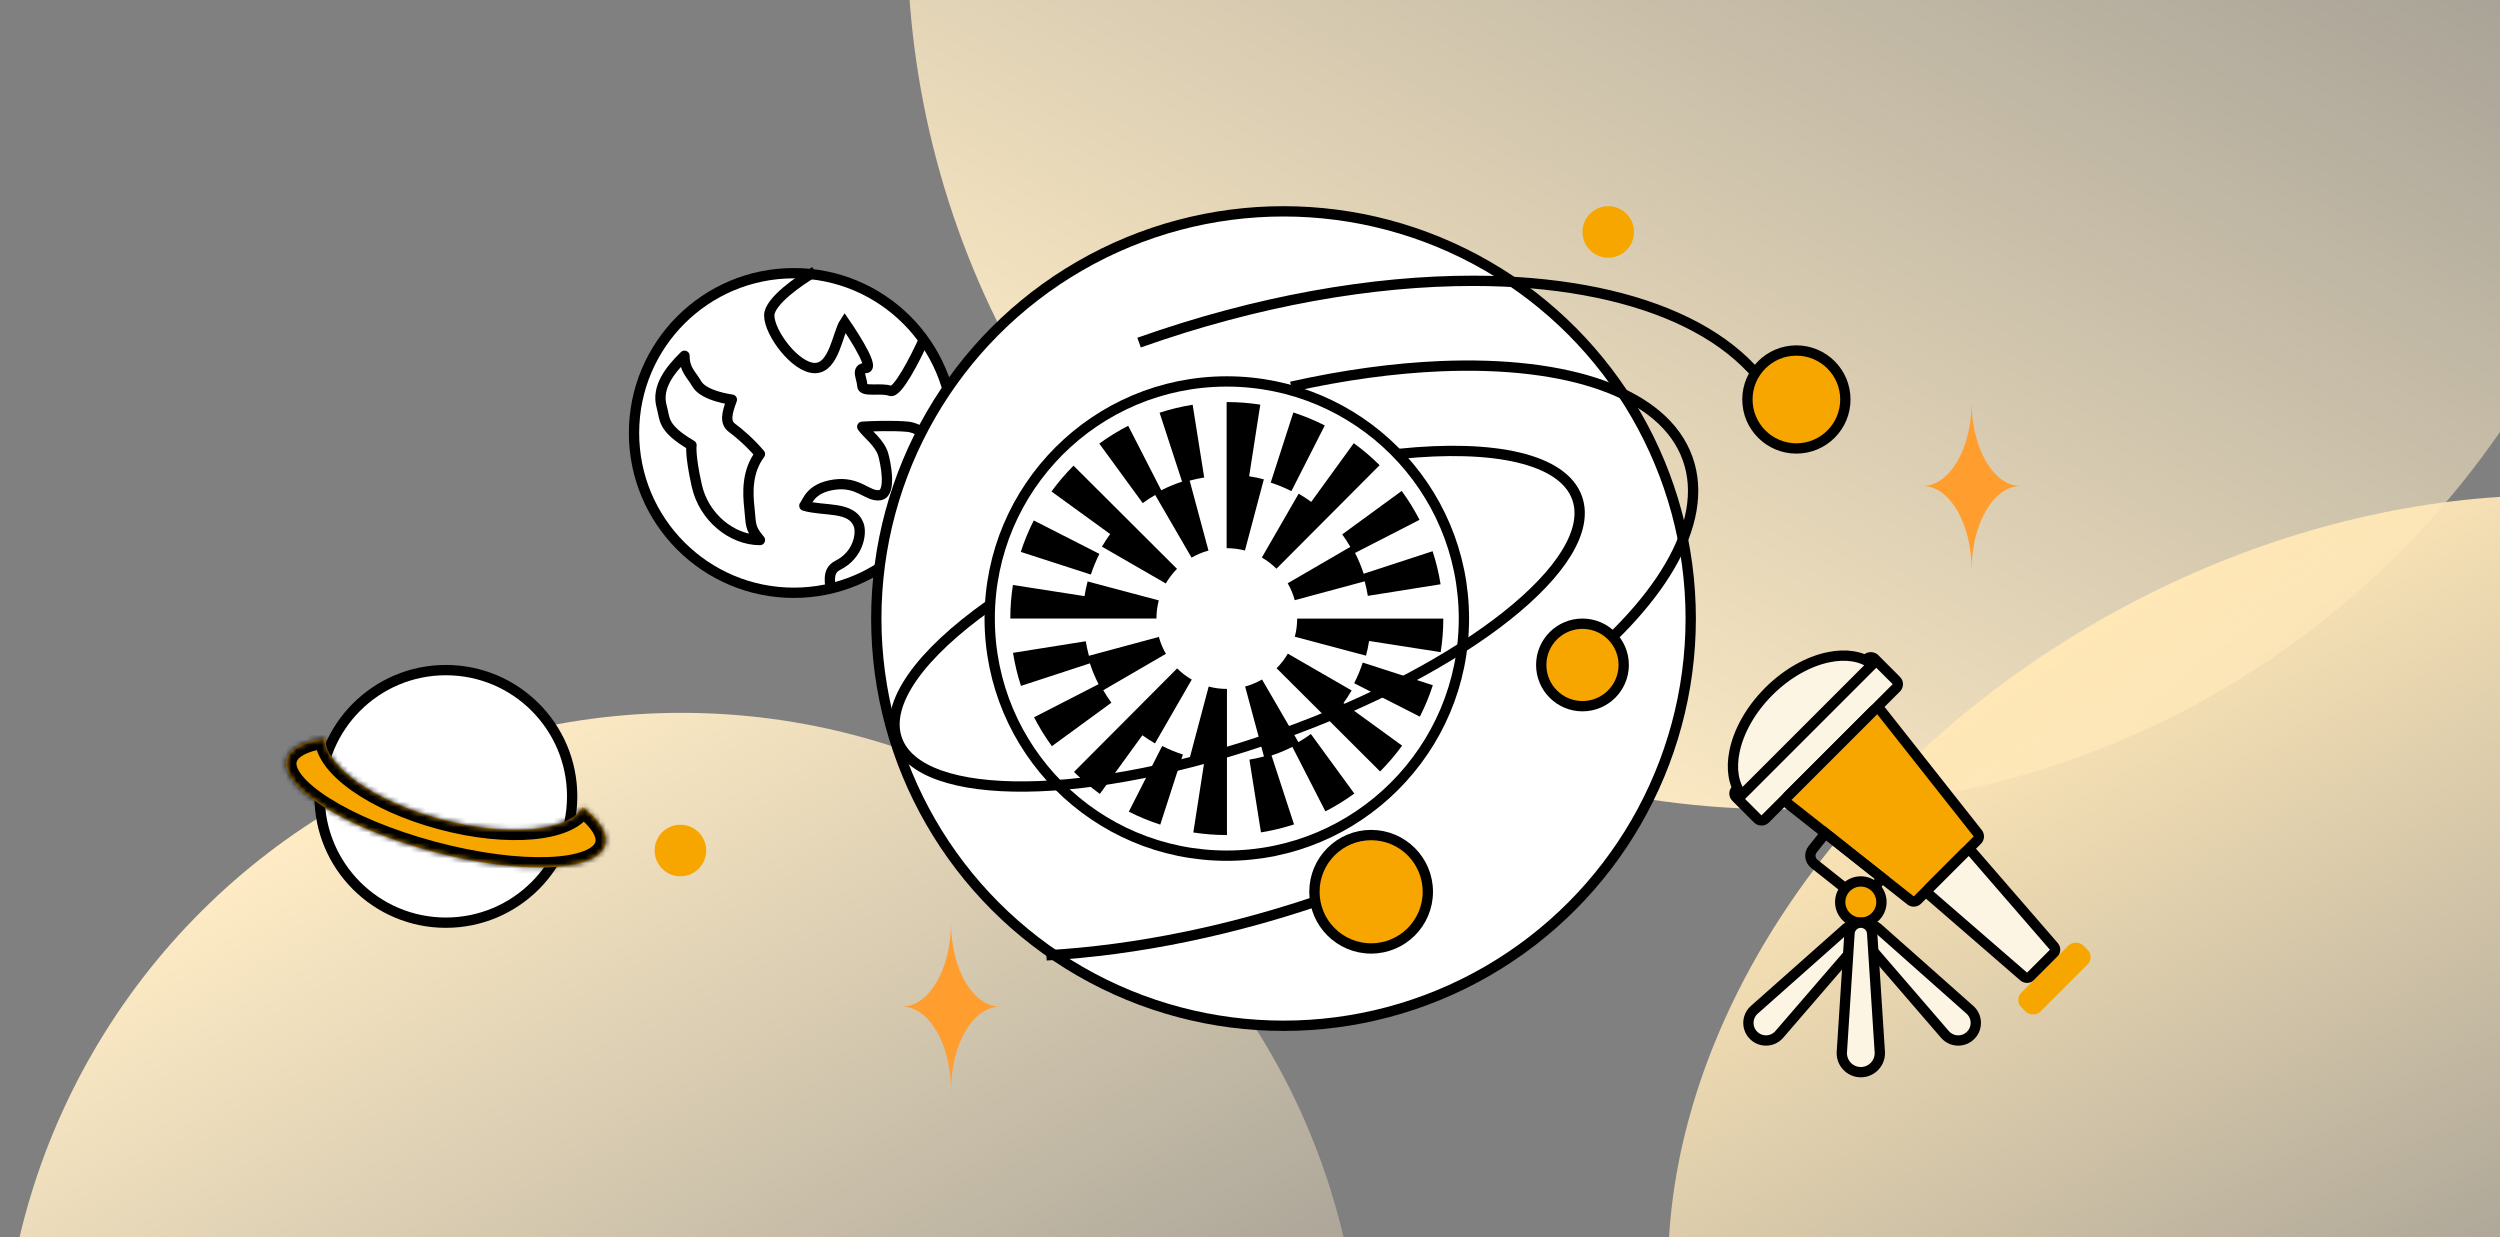 <svg width="485" height="240" viewBox="0 0 485 240" fill="none" xmlns="http://www.w3.org/2000/svg">
    <rect x="0" y="0" width="485" height="240" fill="#808080" stroke="none"/>
    <circle cx="154" cy="84" r="31" fill="white" stroke="black" stroke-width="2"/>
    <path d="M128.366 78.894C127.296 75.149 130.008 71.745 132.792 69.022C132.792 71.745 134.085 72.562 135.175 74.468C136.536 76.851 141.983 77.532 141.983 77.532C140.962 80.255 140.622 81.958 141.983 82.979C143.345 84 145.388 85.702 147.43 88.085C144.877 91.49 145.047 95.575 145.388 98.638C145.728 101.702 145.388 102.383 147.43 104.766C141.983 104.766 136.536 100.341 135.175 94.213C133.813 88.085 134.154 86.383 134.154 86.383C128.366 82.979 129.047 81.277 128.366 78.894Z" stroke="black" stroke-width="2" stroke-linejoin="round"/>
    <path d="M158.085 52.681C155.135 54.383 149.234 58.468 149.234 61.191C149.234 64.596 154.34 71.404 158.085 71.404C161.83 71.404 162.51 64.596 163.872 62.553C163.872 62.553 170 71.404 167.957 71.404C165.915 71.404 167.276 73.447 167.276 74.808C167.276 76.17 171.021 75.149 172.723 75.83C174.085 76.374 177.603 69.475 179.191 65.957" stroke="black" stroke-width="2"/>
    <path d="M184.359 89.021C184.792 89.363 185.421 89.289 185.764 88.856C186.106 88.422 186.032 87.793 185.598 87.451L184.359 89.021ZM167.277 82.789L167.2 81.792C166.846 81.819 166.533 82.032 166.377 82.351C166.222 82.671 166.248 83.048 166.444 83.344L167.277 82.789ZM171.362 88.236L172.323 87.961L171.362 88.236ZM156.042 98.108L155.335 97.401C155.085 97.651 154.986 98.016 155.074 98.359C155.163 98.702 155.427 98.972 155.768 99.07L156.042 98.108ZM166.596 101.853L165.656 102.195L166.596 101.853ZM185.598 87.451C184.556 86.628 182.973 85.293 181.337 84.155C179.738 83.043 177.873 81.959 176.227 81.794L176.028 83.784C177.105 83.892 178.588 84.68 180.195 85.797C181.765 86.889 183.245 88.141 184.359 89.021L185.598 87.451ZM176.227 81.794C173.418 81.513 168.699 81.677 167.2 81.792L167.353 83.786C168.805 83.674 173.39 83.52 176.028 83.784L176.227 81.794ZM166.444 83.344C166.725 83.764 167.106 84.182 167.48 84.572C167.878 84.987 168.264 85.367 168.668 85.807C169.468 86.675 170.127 87.554 170.4 88.511L172.323 87.961C171.916 86.535 170.985 85.371 170.14 84.452C169.722 83.998 169.27 83.549 168.924 83.187C168.553 82.801 168.282 82.494 168.109 82.234L166.444 83.344ZM170.4 88.511C170.579 89.136 170.986 90.929 171.06 92.575C171.098 93.408 171.046 94.109 170.894 94.584C170.746 95.049 170.595 95.068 170.539 95.076L170.822 97.055C171.958 96.893 172.536 96.017 172.799 95.192C173.059 94.379 173.1 93.397 173.058 92.484C172.974 90.637 172.53 88.685 172.323 87.961L170.4 88.511ZM170.539 95.076C170.184 95.126 169.817 95.06 169.336 94.866C168.804 94.653 168.327 94.376 167.584 94.016C166.165 93.329 164.34 92.654 161.688 93.033L161.971 95.013C164.086 94.711 165.495 95.227 166.713 95.817C167.29 96.096 167.983 96.478 168.59 96.722C169.246 96.986 169.986 97.175 170.822 97.055L170.539 95.076ZM161.688 93.033C159.095 93.403 157.57 94.384 156.619 95.438C156.155 95.953 155.854 96.457 155.64 96.843C155.519 97.062 155.466 97.168 155.39 97.302C155.317 97.43 155.303 97.433 155.335 97.401L156.75 98.815C156.923 98.641 157.048 98.431 157.127 98.293C157.203 98.161 157.316 97.947 157.391 97.81C157.572 97.483 157.788 97.129 158.104 96.778C158.714 96.102 159.798 95.323 161.971 95.013L161.688 93.033ZM155.768 99.07C156.849 99.379 157.993 99.527 159.072 99.64C160.18 99.756 161.188 99.832 162.135 99.988C164.027 100.301 165.171 100.861 165.656 102.195L167.535 101.511C166.659 99.099 164.512 98.355 162.461 98.015C161.436 97.846 160.309 97.758 159.279 97.651C158.219 97.54 157.221 97.405 156.317 97.147L155.768 99.07ZM165.656 102.195C165.843 102.709 165.891 103.899 165.371 105.24C164.868 106.534 163.862 107.889 162.063 108.788L162.958 110.577C165.244 109.434 166.571 107.674 167.235 105.964C167.882 104.299 167.93 102.596 167.535 101.511L165.656 102.195ZM162.063 108.788C161.347 109.146 160.834 109.637 160.498 110.228C160.169 110.806 160.044 111.421 160.005 111.985C159.966 112.544 160.011 113.1 160.056 113.571C160.104 114.076 160.149 114.454 160.149 114.789H162.149C162.149 114.33 162.088 113.81 162.047 113.381C162.003 112.918 161.974 112.504 162 112.122C162.026 111.746 162.103 111.451 162.237 111.217C162.363 110.995 162.571 110.77 162.958 110.577L162.063 108.788Z" fill="black"/>
    <circle cx="345.5" cy="-12.5" r="169.5" transform="rotate(30 345.5 -12.5)" fill="url(#paint0_linear_782_4089)"/>
    <circle cx="132.219" cy="270.219" r="131.929" transform="rotate(150 132.219 270.219)" fill="url(#paint1_linear_782_4089)"/>
    <ellipse cx="463.247" cy="218.69" rx="147.435" ry="113.129" transform="rotate(150 463.247 218.69)" fill="url(#paint2_linear_782_4089)"/>
    <circle cx="86.5" cy="154.5" r="24.5" transform="rotate(-90 86.5 154.5)" fill="white" stroke="black" stroke-width="2"/>
    <circle cx="249" cy="120" r="79" fill="white" stroke="black" stroke-width="2"/>
    <circle cx="238" cy="120" r="46" fill="white" stroke="black" stroke-width="2"/>
    <path d="M346.427 82.254C340.012 64.181 316.556 54.51 285.873 54.478C266.328 54.457 243.852 58.346 220.979 66.466M259.012 173.605C239.532 180.52 220.339 184.367 203 185.343" stroke="black" stroke-width="2" stroke-linejoin="round"/>
    <path d="M303 132.06C321.936 117.527 331.856 101.509 327.416 89.002C322.858 76.163 304.222 69.994 279.402 71.043C270.449 71.422 260.691 72.74 250.5 75.023" stroke="black" stroke-width="2"/>
    <path fill-rule="evenodd" clip-rule="evenodd" d="M242.335 92.395L244.494 78.498C242.36 78.168 240.176 78 238 78H237.967V106.35H238C239.196 106.35 240.378 106.504 241.517 106.806L245.185 92.991C244.247 92.742 243.295 92.546 242.338 92.395H242.335ZM231.165 108.181L224.109 96.026H224.106C223.275 96.511 222.463 97.034 221.687 97.6L213.262 86.055C215.034 84.762 216.921 83.6 218.87 82.6L225.282 95.116C226.584 94.453 227.934 93.89 229.323 93.436L224.96 80.066C227.046 79.386 229.202 78.865 231.372 78.52L233.615 92.635C232.666 92.787 231.722 92.994 230.793 93.243L234.444 106.815C233.299 107.123 232.195 107.585 231.165 108.181ZM200.55 100.968L213.288 107.453C212.632 108.741 212.075 110.091 211.63 111.466L198.03 107.067C198.705 104.978 199.554 102.926 200.55 100.968ZM261.965 106.094L249.813 113.156C250.412 114.187 250.872 115.29 251.18 116.435L264.751 112.778C265 113.708 265.208 114.651 265.359 115.598L279.474 113.349C279.129 111.179 278.608 109.023 277.925 106.937L264.558 111.308C264.104 109.919 263.542 108.57 262.875 107.268L275.388 100.847C274.389 98.898 273.227 97.014 271.93 95.242L260.389 103.672C260.954 104.448 261.481 105.26 261.962 106.092L261.965 106.094ZM257.008 82.538L257.009 82.539V82.536L257.008 82.538ZM250.908 80.022C252.997 80.696 255.049 81.542 257.008 82.538L250.533 95.279C249.242 94.624 247.893 94.066 246.518 93.624L250.908 80.022ZM251.936 95.777L244.798 108.162C245.832 108.758 246.784 109.486 247.632 110.332L267.646 90.25C266.095 88.702 264.407 87.265 262.634 85.98L254.38 97.362C253.593 96.791 252.778 96.262 251.936 95.777ZM226.167 113.193L213.785 106.05H213.783C214.27 105.21 214.799 104.395 215.37 103.608L203.991 95.348C205.279 93.576 206.715 91.89 208.264 90.339L228.34 110.359C227.494 111.207 226.763 112.159 226.167 113.193ZM210.997 112.802L224.809 116.478H224.806C224.504 117.618 224.35 118.802 224.35 120.001H196C196 117.819 196.171 115.627 196.504 113.485L210.4 115.649C210.549 114.692 210.748 113.74 210.997 112.802ZM262.713 132.546L275.45 139.031C276.447 137.074 277.296 135.022 277.97 132.933L264.371 128.534C263.926 129.909 263.368 131.258 262.713 132.546ZM244.834 131.819L251.89 143.974L251.893 143.977C252.725 143.492 253.537 142.969 254.312 142.403L262.738 153.948C260.965 155.241 259.078 156.403 257.129 157.403L250.717 144.887C249.415 145.55 248.066 146.113 246.677 146.567L251.039 159.937C248.953 160.617 246.797 161.138 244.627 161.482L242.384 147.365C243.334 147.214 244.277 147.006 245.207 146.757L241.556 133.186C242.701 132.878 243.804 132.416 244.834 131.819ZM214.035 133.905L226.187 126.843C225.588 125.813 225.129 124.71 224.821 123.564L211.249 127.221C211 126.292 210.793 125.348 210.641 124.402L196.524 126.65C196.868 128.82 197.389 130.976 198.072 133.062L211.439 128.691C211.893 130.08 212.456 131.43 213.122 132.732L200.609 139.152C201.609 141.101 202.771 142.985 204.067 144.758L215.609 136.327C215.043 135.551 214.517 134.739 214.035 133.908V133.905ZM218.992 157.461L218.991 157.461V157.464L218.992 157.461ZM218.992 157.461C220.952 158.458 223.004 159.303 225.092 159.978L229.482 146.375C228.108 145.933 226.758 145.376 225.467 144.721L218.992 157.461ZM224.065 144.223L224.065 144.221L224.068 144.223H224.065ZM224.065 144.221L231.202 131.838C230.169 131.242 229.217 130.514 228.368 129.668L208.357 149.75C209.908 151.298 211.596 152.735 213.369 154.02L221.623 142.638C222.409 143.209 223.223 143.737 224.065 144.221ZM249.836 126.806L262.218 133.949V133.951C261.73 134.791 261.201 135.606 260.63 136.393L272.009 144.653C270.721 146.425 269.285 148.111 267.736 149.662L247.663 129.639C248.509 128.791 249.24 127.839 249.836 126.806ZM234.483 133.193L234.483 133.193L234.481 133.193H234.483ZM234.483 133.193L230.815 147.008C231.753 147.257 232.705 147.453 233.663 147.604L231.504 161.501C233.638 161.831 235.822 161.999 237.997 161.999H238.031V133.649H237.997C236.803 133.649 235.622 133.495 234.483 133.193ZM251.194 123.522C251.496 122.383 251.65 121.2 251.65 120.003H280C280 122.184 279.829 124.376 279.496 126.518L265.602 124.351C265.454 125.309 265.255 126.261 265.006 127.199L251.194 123.522Z" fill="black"/>
    <path d="M191.807 117.5C178.639 126.846 171.537 136.431 174.029 143.451C178.463 155.943 211.592 155.585 248.025 142.652C284.457 129.719 310.397 109.109 305.963 96.617C303.254 88.987 289.837 86.151 271.5 88.048" stroke="black" stroke-width="2"/>
    <circle cx="266" cy="173" r="11" fill="#F7A600" stroke="black" stroke-width="2"/>
    <circle cx="307" cy="129" r="8" fill="#F7A600" stroke="black" stroke-width="2"/>
    <circle cx="132" cy="165" r="5" fill="#F7A600"/>
    <circle cx="312" cy="45" r="5" fill="#F7A600"/>
    <circle cx="348.5" cy="77.5" r="9.5" fill="#F7A600" stroke="black" stroke-width="2"/>
    <rect x="336.071" y="153.941" width="38" height="8" rx="1" transform="rotate(-45 336.071 153.941)" fill="#FCF5E3" stroke="black" stroke-width="2"/>
    <path d="M346.941 155.964C346.471 155.593 346.43 154.896 346.854 154.472L363.472 137.854C363.895 137.431 364.593 137.472 364.964 137.941L383.681 161.65C383.996 162.048 383.962 162.618 383.604 162.977L371.977 174.604C371.618 174.963 371.048 174.996 370.65 174.682L346.941 155.964Z" fill="#F7A600" stroke="black" stroke-width="2"/>
    <path d="M374.411 173.684C373.973 173.304 373.949 172.632 374.359 172.221L381.221 165.36C381.631 164.949 382.304 164.973 382.684 165.412L398.442 183.595C398.786 183.991 398.765 184.586 398.394 184.957L393.956 189.394C393.585 189.765 392.991 189.786 392.594 189.443L374.411 173.684Z" fill="#FCF5E3" stroke="black" stroke-width="2"/>
    <path d="M363.246 128.887L337.887 154.246C336.281 152.127 335.802 149.123 336.503 145.726C337.29 141.912 339.55 137.734 343.142 134.142C346.734 130.55 350.912 128.29 354.726 127.503C358.123 126.802 361.127 127.281 363.246 128.887Z" fill="#FCF5E3" stroke="black" stroke-width="2"/>
    <path d="M354.133 161.636L365.102 170.336L362.617 173.47C361.93 174.335 360.672 174.48 359.807 173.794L351.972 167.58C351.106 166.894 350.961 165.636 351.647 164.77L354.133 161.636Z" stroke="black" stroke-width="2"/>
    <circle cx="361" cy="175" r="4" fill="#F7A600" stroke="black" stroke-width="2"/>
    <path d="M361.688 182.566C360.814 181.553 361.299 179.974 362.592 179.628C363.18 179.47 363.809 179.619 364.265 180.023L382.159 195.897C383.592 197.168 383.697 199.37 382.39 200.772C381.007 202.255 378.642 202.21 377.317 200.674L361.688 182.566Z" fill="#FCF5E3" stroke="black" stroke-width="2"/>
    <path d="M360.81 182.566C361.684 181.553 361.199 179.974 359.906 179.628C359.318 179.47 358.689 179.619 358.233 180.023L340.339 195.897C338.906 197.168 338.801 199.37 340.108 200.772C341.491 202.255 343.856 202.21 345.182 200.674L360.81 182.566Z" fill="#FCF5E3" stroke="black" stroke-width="2"/>
    <path d="M358.805 181.058C358.879 179.901 359.84 179 361 179C362.16 179 363.121 179.901 363.195 181.058L364.68 204.075C364.817 206.2 363.13 208 361 208C358.87 208 357.183 206.2 357.32 204.075L358.805 181.058Z" fill="#FCF5E3" stroke="black" stroke-width="2"/>
    <rect x="390.724" y="194.004" width="16.977" height="5.205" rx="2" transform="rotate(-45 390.724 194.004)" fill="#F7A600"/>
    <path fill-rule="evenodd" clip-rule="evenodd" d="M184.499 179C184.499 187.994 180.246 195.285 175 195.286C180.246 195.287 184.499 202.578 184.499 211.571C184.499 202.577 188.752 195.286 193.999 195.286C188.752 195.286 184.499 187.994 184.499 179Z" fill="#FF9D2E"/>
    <path fill-rule="evenodd" clip-rule="evenodd" d="M382.499 78C382.499 86.994 378.246 94.284 373 94.286C378.246 94.287 382.499 101.578 382.499 110.571C382.499 101.577 386.752 94.286 391.999 94.286C386.752 94.286 382.499 86.994 382.499 78Z" fill="#FF9D2E"/>
    <mask id="path-32-inside-1_782_4089" fill="white">
        <path fill-rule="evenodd" clip-rule="evenodd" d="M113.033 156.57C110.343 161.314 98.601 162.427 85.626 158.95C72.65 155.474 63.038 148.639 63.081 143.186C58.922 143.782 56.192 145.159 55.622 147.287C54.193 152.622 66.872 160.655 83.943 165.229C101.014 169.803 116.012 169.187 117.441 163.852C118.011 161.724 116.336 159.166 113.033 156.57Z"/>
    </mask>
    <path fill-rule="evenodd" clip-rule="evenodd" d="M113.033 156.57C110.343 161.314 98.601 162.427 85.626 158.95C72.65 155.474 63.038 148.639 63.081 143.186C58.922 143.782 56.192 145.159 55.622 147.287C54.193 152.622 66.872 160.655 83.943 165.229C101.014 169.803 116.012 169.187 117.441 163.852C118.011 161.724 116.336 159.166 113.033 156.57Z" fill="#F7A600"/>
    <path d="M113.033 156.57L114.268 154.998L112.44 153.561L111.293 155.584L113.033 156.57ZM63.081 143.186L65.081 143.201L65.099 140.876L62.797 141.206L63.081 143.186ZM111.293 155.584C110.912 156.255 110.103 156.976 108.656 157.593C107.224 158.203 105.318 158.645 103.009 158.851C98.394 159.263 92.454 158.709 86.143 157.019L85.108 160.882C91.773 162.668 98.191 163.297 103.364 162.835C105.948 162.605 108.294 162.096 110.225 161.272C112.142 160.455 113.808 159.257 114.773 157.557L111.293 155.584ZM86.143 157.019C79.833 155.328 74.412 152.837 70.621 150.173C68.724 148.84 67.295 147.505 66.36 146.26C65.415 145.002 65.074 143.973 65.081 143.201L61.081 143.17C61.065 145.125 61.91 146.995 63.161 148.661C64.422 150.34 66.198 151.954 68.321 153.446C72.57 156.432 78.443 159.096 85.108 160.882L86.143 157.019ZM57.554 147.805C57.647 147.459 57.965 146.955 58.953 146.424C59.943 145.891 61.411 145.445 63.364 145.165L62.797 141.206C60.591 141.522 58.615 142.063 57.058 142.901C55.499 143.739 54.167 144.988 53.69 146.77L57.554 147.805ZM84.461 163.297C76.065 161.047 68.827 157.965 63.915 154.854C61.449 153.291 59.669 151.784 58.608 150.452C57.516 149.082 57.438 148.238 57.554 147.805L53.69 146.77C53.091 149.004 54.062 151.165 55.479 152.944C56.927 154.762 59.116 156.549 61.775 158.233C67.113 161.615 74.75 164.836 83.426 167.161L84.461 163.297ZM115.509 163.334C115.393 163.767 114.903 164.459 113.273 165.099C111.688 165.722 109.393 166.138 106.476 166.258C100.666 166.497 92.857 165.547 84.461 163.297L83.426 167.161C92.101 169.485 100.325 170.514 106.64 170.254C109.785 170.125 112.574 169.672 114.736 168.822C116.854 167.99 118.774 166.604 119.373 164.369L115.509 163.334ZM111.797 158.143C113.348 159.362 114.397 160.482 114.988 161.438C115.578 162.392 115.602 162.988 115.509 163.334L119.373 164.369C119.85 162.587 119.322 160.841 118.391 159.335C117.461 157.831 116.021 156.375 114.268 154.998L111.797 158.143Z" fill="black" mask="url(#path-32-inside-1_782_4089)"/>
    <defs>
        <linearGradient id="paint0_linear_782_4089" x1="345.5" y1="-182" x2="345.5" y2="157" gradientUnits="userSpaceOnUse">
            <stop stop-color="#FEEDC9" stop-opacity="0"/>
            <stop offset="1" stop-color="#FFECC5"/>
        </linearGradient>
        <linearGradient id="paint1_linear_782_4089" x1="132.219" y1="138.29" x2="132.219" y2="402.149" gradientUnits="userSpaceOnUse">
            <stop stop-color="#FEEDC9" stop-opacity="0"/>
            <stop offset="1" stop-color="#FFECC5"/>
        </linearGradient>
        <linearGradient id="paint2_linear_782_4089" x1="463.247" y1="105.561" x2="463.247" y2="331.819" gradientUnits="userSpaceOnUse">
            <stop stop-color="#FEEDC9" stop-opacity="0"/>
            <stop offset="1" stop-color="#FFE7B6"/>
        </linearGradient>
    </defs>
</svg>
